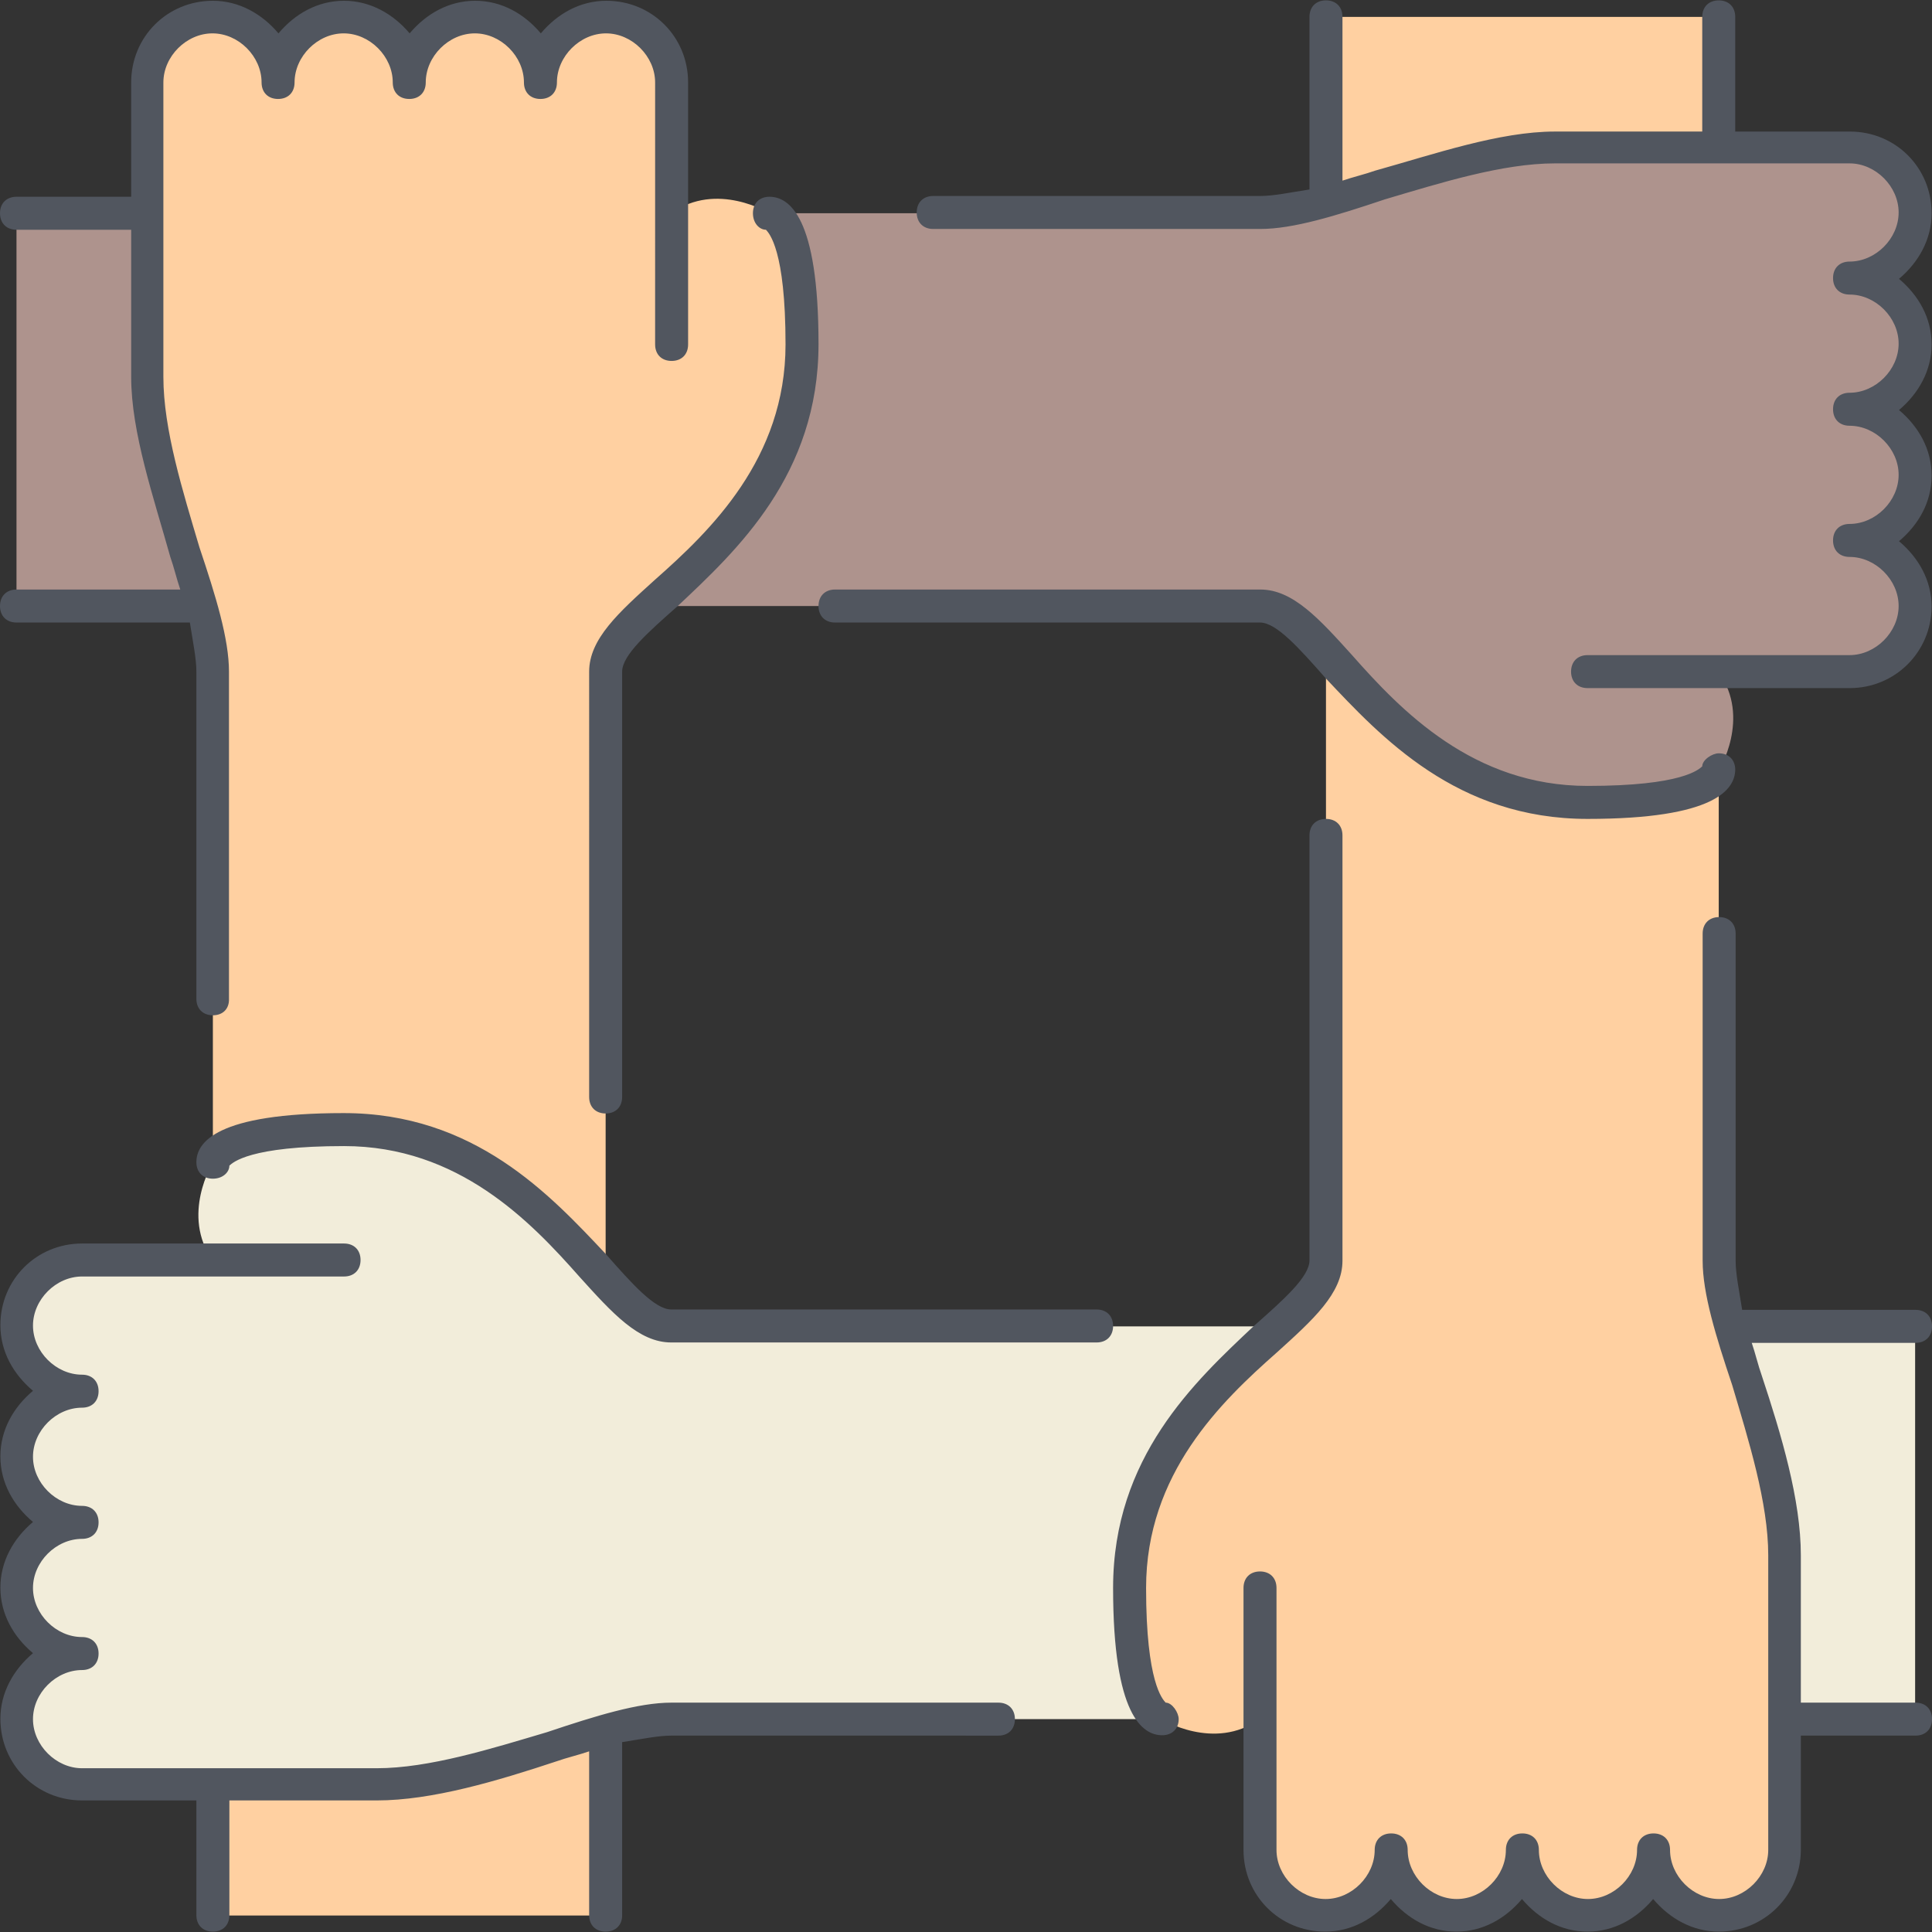 <?xml version="1.0" encoding="iso-8859-1"?>
<!-- Uploaded to: SVG Repo, www.svgrepo.com, Generator: SVG Repo Mixer Tools -->
<svg height="800px" width="800px" version="1.1" id="Layer_1" xmlns="http://www.w3.org/2000/svg" xmlns:xlink="http://www.w3.org/1999/xlink" 
	 viewBox="0 0 503.7 503.7" xml:space="preserve">
<rect x="0" y="0" width="503.7" height="503.7" fill="#333333" stroke="none"/>
<g transform="translate(1 1)">
	<path style="fill:#FFD0A1;" d="M344.7,327.7V169.8h0.9c13.7,15.4,33.3,38.4,67.4,38.4s34.1-8.5,34.1-8.5v128
		c0,4.3,0.9,10.2,3.4,17.1c5.1,17.9,13.7,41,13.7,59.7v42.7v34.1c0,9.4-7.7,17.1-17.1,17.1s-17.1-7.7-17.1-17.1
		c0,9.4-7.7,17.1-17.1,17.1s-17.1-7.7-17.1-17.1c0,9.4-7.7,17.1-17.1,17.1s-17.1-7.7-17.1-17.1c0,9.4-7.7,17.1-17.1,17.1
		s-17.1-7.7-17.1-17.1v-34.1c-11.9,8.5-25.6,0-25.6,0s-8.5,0-8.5-34.1c0-35,23.9-53.8,39.3-68.3
		C339.5,338.8,344.7,332.8,344.7,327.7z M447.1,3.4v34.1h-42.7c-18.8,0-41.8,9.4-59.7,13.7V3.4H447.1z"/>
	<path style="fill:#AE938D;" d="M327.6,157H169.7h-0.9c15.4-13.7,39.3-33.3,39.3-68.3c0-34.1-8.5-34.1-8.5-34.1h128
		c4.3,0,10.2-0.9,17.1-3.4c17.9-5.1,41-13.7,59.7-13.7h42.7h34.1c9.4,0,17.1,7.7,17.1,17.1s-7.7,17.1-17.1,17.1
		c9.4,0,17.1,7.7,17.1,17.1s-7.7,17.1-17.1,17.1c9.4,0,17.1,7.7,17.1,17.1s-7.7,17.1-17.1,17.1c9.4,0,17.1,7.7,17.1,17.1
		s-7.7,17.1-17.1,17.1h-34.1c8.5,11.9,0,25.6,0,25.6s0,8.5-34.1,8.5c-35,0-53.8-23.9-67.4-38.4C338.7,162.2,332.7,157,327.6,157z
		 M51.1,157H3.3V54.6h34.1v42.7C37.5,116.1,46.9,139.1,51.1,157z"/>
	<path style="fill:#F2EDDA;" d="M54.5,327.7c-8.5-11.9,0-25.6,0-25.6s0-8.5,34.1-8.5c35,0,53.8,23.9,68.3,38.4
		c6.8,6.8,11.9,12.8,17.1,12.8h157.9h0.9c-15.4,13.7-39.3,33.3-39.3,68.3c0,34.1,8.5,34.1,8.5,34.1H174c-4.3,0-10.2,0.9-17.1,3.4
		c-17.9,5.1-41,13.7-59.7,13.7H54.5H20.4c-9.4,0-17.1-7.7-17.1-17.1s7.7-17.1,17.1-17.1c-9.4,0-17.1-7.7-17.1-17.1
		s7.7-17.1,17.1-17.1c-9.4,0-17.1-7.7-17.1-17.1s7.7-17.1,17.1-17.1c-9.4,0-17.1-7.7-17.1-17.1s7.7-17.1,17.1-17.1h34.1V327.7z
		 M498.3,344.8v102.4h-34.1v-42.7c0-18.8-9.4-41.8-13.7-59.7L498.3,344.8L498.3,344.8z"/>
	<path style="fill:#FFD0A1;" d="M156.9,450.6v47.8H54.5v-34.1h42.7C116,464.2,139,454.8,156.9,450.6z M174,54.6
		c11.9-8.5,25.6,0,25.6,0s8.5,0,8.5,34.1c0,35-23.9,53.8-39.3,68.3c-6.8,6.8-11.9,11.9-11.9,17.1V332l0,0
		c-13.7-15.4-33.3-38.4-68.3-38.4c-34.1,0-34.1,8.5-34.1,8.5v-128c0-4.3-0.9-10.2-3.4-17.1c-5.1-17.9-13.7-41-13.7-59.7V54.6V20.5
		c0-9.4,7.7-17.1,17.1-17.1s17.1,7.7,17.1,17.1c0-9.4,7.7-17.1,17.1-17.1s17.1,7.7,17.1,17.1c0-9.4,7.7-17.1,17.1-17.1
		S140,11.1,140,20.5c0-9.4,7.7-17.1,17.1-17.1s17.1,7.7,17.1,17.1v34.1H174z"/>
</g>
<path style="fill:#51565F;" d="M448.1,503.6c-6.8,0-12.8-3.4-17.1-8.5c-4.3,5.1-10.2,8.5-17.1,8.5s-12.8-3.4-17.1-8.5
	c-4.3,5.1-10.2,8.5-17.1,8.5s-12.8-3.4-17.1-8.5c-4.3,5.1-10.2,8.5-17.1,8.5c-11.9,0-21.3-9.4-21.3-21.3V414c0-2.6,1.7-4.3,4.3-4.3
	c2.6,0,4.3,1.7,4.3,4.3v68.3c0,6.8,6,12.8,12.8,12.8s12.8-6,12.8-12.8c0-2.6,1.7-4.3,4.3-4.3s4.3,1.7,4.3,4.3
	c0,6.8,6,12.8,12.8,12.8s12.8-6,12.8-12.8c0-2.6,1.7-4.3,4.3-4.3s4.3,1.7,4.3,4.3c0,6.8,6,12.8,12.8,12.8s12.8-6,12.8-12.8
	c0-2.6,1.7-4.3,4.3-4.3s4.3,1.7,4.3,4.3c0,6.8,6,12.8,12.8,12.8s12.8-6,12.8-12.8v-76.8c0-13.7-5.1-29.9-9.4-44.4
	c-4.3-12.8-7.7-23.9-7.7-32.4v-85.3c0-2.6,1.7-4.3,4.3-4.3c2.6,0,4.3,1.7,4.3,4.3v85.3c0,3.4,0.9,7.7,1.7,12.8h45.2
	c2.6,0,4.3,1.7,4.3,4.3s-1.7,4.3-4.3,4.3h-42.7c0.9,2.6,1.7,6,2.6,8.5c5.1,15.4,10.2,32.4,10.2,46.9v38.4h29.9
	c2.6,0,4.3,1.7,4.3,4.3c0,2.6-1.7,4.3-4.3,4.3h-29.9v29.9C469.4,494.2,460,503.6,448.1,503.6z M157.9,503.6c-2.6,0-4.3-1.7-4.3-4.3
	v-42.7c-2.6,0.9-6,1.7-8.5,2.6c-15.4,5.1-32.4,10.2-46.9,10.2H59.8v29.9c0,2.6-1.7,4.3-4.3,4.3s-4.3-1.7-4.3-4.3v-29.9H21.4
	c-11.9,0-21.3-9.4-21.3-21.3c0-6.8,3.4-12.8,8.5-17.1c-5.1-4.3-8.5-10.2-8.5-17.1c0-6.8,3.4-12.8,8.5-17.1
	c-5.1-4.3-8.5-10.2-8.5-17.1s3.4-12.8,8.5-17.1c-5.1-4.3-8.5-10.2-8.5-17.1c0-11.9,9.4-21.3,21.3-21.3h68.3c2.6,0,4.3,1.7,4.3,4.3
	c0,2.6-1.7,4.3-4.3,4.3H21.4c-6.8,0-12.8,6-12.8,12.8s6,12.8,12.8,12.8c2.6,0,4.3,1.7,4.3,4.3c0,2.6-1.7,4.3-4.3,4.3
	c-6.8,0-12.8,6-12.8,12.8s6,12.8,12.8,12.8c2.6,0,4.3,1.7,4.3,4.3c0,2.6-1.7,4.3-4.3,4.3c-6.8,0-12.8,6-12.8,12.8s6,12.8,12.8,12.8
	c2.6,0,4.3,1.7,4.3,4.3s-1.7,4.3-4.3,4.3c-6.8,0-12.8,6-12.8,12.8s6,12.8,12.8,12.8h76.8c13.7,0,29.9-5.1,44.4-9.4
	c12.8-4.3,23.9-7.7,32.4-7.7h85.3c2.6,0,4.3,1.7,4.3,4.3c0,2.6-1.7,4.3-4.3,4.3H175c-3.4,0-7.7,0.9-12.8,1.7v45.2
	C162.2,501.9,160.5,503.6,157.9,503.6z M303,452.4c-5.1,0-12.8-5.1-12.8-38.4c0-34.1,21.3-53.8,36.7-68.3
	c7.7-6.8,14.5-12.8,14.5-17.1V217.8c0-2.6,1.7-4.3,4.3-4.3s4.3,1.7,4.3,4.3v110.9c0,8.5-7.7,15.4-17.1,23.9
	c-14.5,12.8-34.1,31.6-34.1,61.4c0,24.7,4.3,29,5.1,29.9c1.7,0,3.4,2.6,3.4,4.3C307.3,450.7,305.6,452.4,303,452.4z M285.9,350H175
	c-8.5,0-15.4-7.7-23.9-17.1c-12.8-14.5-31.6-34.1-61.4-34.1c-24.7,0-29,4.3-29.9,5.1c0,1.7-1.7,3.4-4.3,3.4s-4.3-1.7-4.3-4.3
	c0-5.1,5.1-12.8,38.4-12.8c34.1,0,53.8,21.3,68.3,36.7c6.8,7.7,12.8,14.5,17.1,14.5h110.9c2.6,0,4.3,1.7,4.3,4.3
	S288.5,350,285.9,350z M157.9,290.3c-2.6,0-4.3-1.7-4.3-4.3V175.1c0-8.5,7.7-15.4,17.1-23.9c14.5-12.8,34.1-31.6,34.1-61.4
	c0-24.7-4.3-29-5.1-29.9c-1.7,0-3.4-1.7-3.4-4.3s1.7-4.3,4.3-4.3c5.1,0,12.8,5.1,12.8,38.4c0,34.1-21.3,53.8-36.7,68.3
	c-7.7,6.8-14.5,12.8-14.5,17.1V286C162.2,288.6,160.5,290.3,157.9,290.3z M55.5,264.7c-2.6,0-4.3-1.7-4.3-4.3v-85.3
	c0-3.4-0.9-7.7-1.7-12.8H4.3c-2.6,0-4.3-1.7-4.3-4.3s1.7-4.3,4.3-4.3H47c-0.9-2.6-1.7-6-2.6-8.5c-4.3-15.4-10.2-32.4-10.2-46.9V59.9
	H4.3c-2.6,0-4.3-1.7-4.3-4.3s1.7-4.3,4.3-4.3h29.9V21.5c0-11.9,9.4-21.3,21.3-21.3c6.8,0,12.8,3.4,17.1,8.5
	c4.3-5.1,10.2-8.5,17.1-8.5c6.8,0,12.8,3.4,17.1,8.5c4.3-5.1,10.2-8.5,17.1-8.5s12.8,3.4,17.1,8.5c4.3-5.1,10.2-8.5,17.1-8.5
	c11.9,0,21.3,9.4,21.3,21.3v68.3c0,2.6-1.7,4.3-4.3,4.3s-4.3-1.7-4.3-4.3V21.5c0-6.8-6-12.8-12.8-12.8s-12.8,6-12.8,12.8
	c0,2.6-1.7,4.3-4.3,4.3s-4.3-1.7-4.3-4.3c0-6.8-6-12.8-12.8-12.8s-12.8,6-12.8,12.8c0,2.6-1.7,4.3-4.3,4.3s-4.3-1.7-4.3-4.3
	c0-6.8-6-12.8-12.8-12.8s-12.8,6-12.8,12.8c0,2.6-1.7,4.3-4.3,4.3c-2.6,0-4.3-1.7-4.3-4.3c0-6.8-6-12.8-12.8-12.8s-12.8,6-12.8,12.8
	v76.8c0,13.7,5.1,29.9,9.4,44.4c4.3,12.8,7.7,23.9,7.7,32.4v85.3C59.8,263,58.1,264.7,55.5,264.7z M413.9,213.5
	c-34.1,0-53.8-21.3-68.3-36.7c-6.8-7.7-12.8-14.5-17.1-14.5H217.7c-2.6,0-4.3-1.7-4.3-4.3s1.7-4.3,4.3-4.3h110.9
	c8.5,0,15.4,7.7,23.9,17.1c12.8,14.5,31.6,34.1,61.4,34.1c24.7,0,29-4.3,29.9-5.1c0-1.7,2.6-3.4,4.3-3.4c2.6,0,4.3,1.7,4.3,4.3
	C452.3,205.8,447.2,213.5,413.9,213.5z M482.2,179.4h-68.3c-2.6,0-4.3-1.7-4.3-4.3s1.7-4.3,4.3-4.3h68.3c6.8,0,12.8-6,12.8-12.8
	s-6-12.8-12.8-12.8c-2.6,0-4.3-1.7-4.3-4.3s1.7-4.3,4.3-4.3c6.8,0,12.8-6,12.8-12.8s-6-12.8-12.8-12.8c-2.6,0-4.3-1.7-4.3-4.3
	s1.7-4.3,4.3-4.3c6.8,0,12.8-6,12.8-12.8s-6-12.8-12.8-12.8c-2.6,0-4.3-1.7-4.3-4.3c0-2.6,1.7-4.3,4.3-4.3c6.8,0,12.8-6,12.8-12.8
	s-6-12.8-12.8-12.8h-76.8c-13.7,0-29.9,5.1-44.4,9.4c-12.8,4.3-23.9,7.7-32.4,7.7h-85.3c-2.6,0-4.3-1.7-4.3-4.3s1.7-4.3,4.3-4.3
	h85.3c3.4,0,7.7-0.9,12.8-1.7v-45c0-2.6,1.7-4.3,4.3-4.3s4.3,1.7,4.3,4.3v42.7c2.6-0.9,6-1.7,8.5-2.6c15.4-4.3,32.4-10.2,46.9-10.2
	h38.4V4.4c0-2.6,1.7-4.3,4.3-4.3c2.6,0,4.3,1.7,4.3,4.3v29.9h29.9c11.9,0,21.3,9.4,21.3,21.3c0,6.8-3.4,12.8-8.5,17.1
	c5.1,4.3,8.5,10.2,8.5,17.1c0,6.8-3.4,12.8-8.5,17.1c5.1,4.3,8.5,10.2,8.5,17.1s-3.4,12.8-8.5,17.1c5.1,4.3,8.5,10.2,8.5,17.1
	C503.5,170,494.1,179.4,482.2,179.4z"/>
</svg>